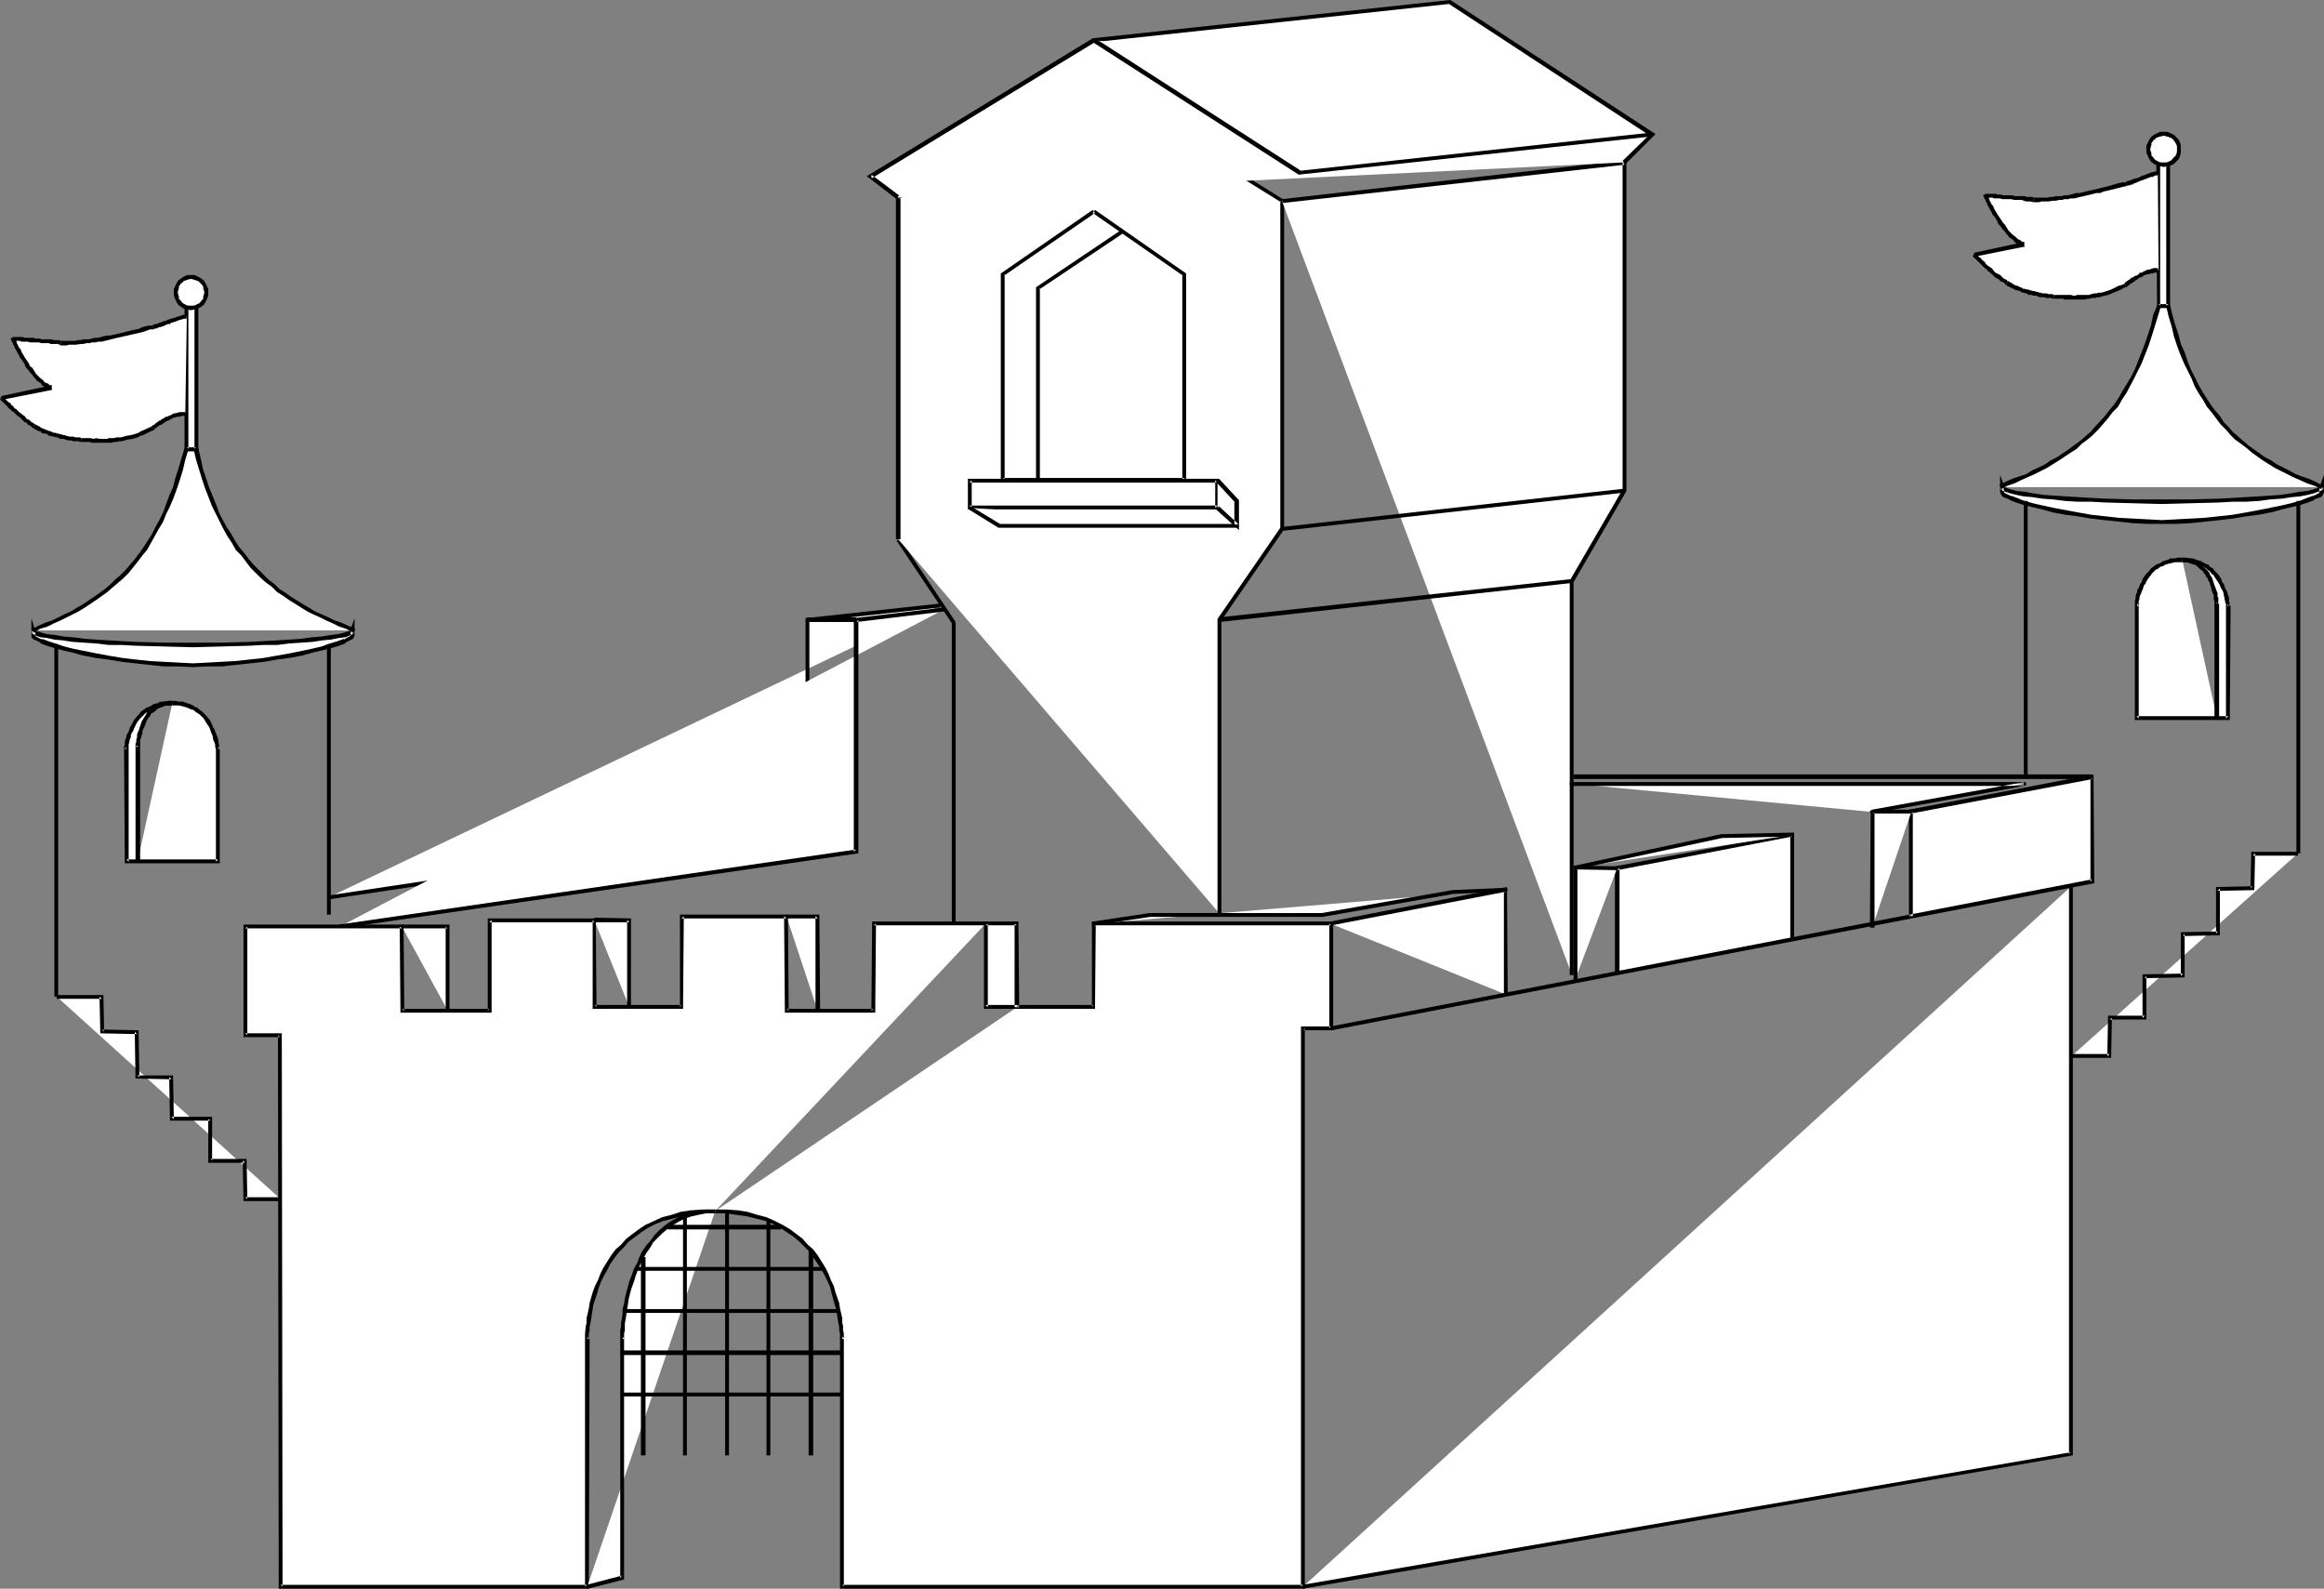 <?xml version="1.0" encoding="UTF-8" standalone="no"?>
<svg
   version="1.0"
   width="129.766mm"
   height="88.69mm"
   id="svg131"
   sodipodi:docname="Castle 06.wmf"
   xmlns:inkscape="http://www.inkscape.org/namespaces/inkscape"
   xmlns:sodipodi="http://sodipodi.sourceforge.net/DTD/sodipodi-0.dtd"
   xmlns="http://www.w3.org/2000/svg"
   xmlns:svg="http://www.w3.org/2000/svg">
  <rect width="100%" height="100%" fill="#808080" stroke="none"/>
  <sodipodi:namedview
     id="namedview131"
     pagecolor="#ffffff"
     bordercolor="#000000"
     borderopacity="0.25"
     inkscape:showpageshadow="2"
     inkscape:pageopacity="0.0"
     inkscape:pagecheckerboard="0"
     inkscape:deskcolor="#d1d1d1"
     inkscape:document-units="mm" />
  <defs
     id="defs1">
    <pattern
       id="WMFhbasepattern"
       patternUnits="userSpaceOnUse"
       width="6"
       height="6"
       x="0"
       y="0" />
  </defs>
  <path
     style="fill:#ffffff;fill-opacity:1;fill-rule:evenodd;stroke:none"
     d="m 59.146,252.939 h -7.434 v -8.081 H 44.44 v -8.728 H 36.198 V 227.241 h -7.272 v -9.536 h -7.434 v -7.435 h -9.534 z"
     id="path1" />
  <path
     style="fill:#000000;fill-opacity:1;fill-rule:evenodd;stroke:none"
     d="m 59.146,252.616 h -7.434 l 0.485,0.323 -0.162,-8.404 H 44.44 l 0.323,0.323 v -9.212 h -8.565 l 0.485,0.485 -0.162,-9.212 h -7.595 l 0.485,0.323 -0.162,-9.859 -7.757,-0.162 0.485,0.485 -0.162,-7.758 h -9.858 v 0.808 h 9.534 l -0.485,-0.485 0.162,7.758 7.757,0.162 -0.485,-0.485 0.162,9.859 7.595,0.162 -0.485,-0.485 0.162,9.212 h 8.565 l -0.485,-0.323 v 9.212 h 7.757 l -0.485,-0.485 0.162,8.566 h 7.757 z"
     id="path2" />
  <path
     style="fill:#ffffff;fill-opacity:1;fill-rule:evenodd;stroke:none"
     d="M 94.374,213.018 V 195.563 H 84.84 Z"
     id="path3" />
  <path
     style="fill:#000000;fill-opacity:1;fill-rule:evenodd;stroke:none"
     d="M 94.859,213.018 V 195.078 H 84.84 v 0.808 h 9.534 l -0.323,-0.323 v 17.455 z"
     id="path4" />
  <path
     style="fill:#ffffff;fill-opacity:1;fill-rule:evenodd;stroke:none"
     d="m 125.401,194.108 h 7.434 v 18.425 z"
     id="path5" />
  <path
     style="fill:#000000;fill-opacity:1;fill-rule:evenodd;stroke:none"
     d="m 125.401,194.593 h 7.434 l -0.485,-0.485 v 18.425 h 0.808 v -18.748 l -7.757,-0.162 z"
     id="path6" />
  <path
     style="fill:#ffffff;fill-opacity:1;fill-rule:evenodd;stroke:none"
     d="m 165.963,193.3 h 6.626 v 20.041 z"
     id="path7" />
  <path
     style="fill:#000000;fill-opacity:1;fill-rule:evenodd;stroke:none"
     d="m 165.963,193.785 h 6.626 l -0.485,-0.485 v 20.041 h 0.97 l -0.162,-20.364 h -6.949 z"
     id="path8" />
  <path
     style="fill:#ffffff;fill-opacity:1;fill-rule:evenodd;stroke:none"
     d="m 198.283,127.843 -27.957,2.909 v 43.476 L 69.488,189.26 Z"
     id="path9" />
  <path
     style="fill:#000000;fill-opacity:1;fill-rule:evenodd;stroke:none"
     d="m 198.283,127.358 -28.28,3.071 v 43.8 l 0.323,-0.485 -101,15.193 0.162,0.808 101.323,-15.193 v -43.8 l -0.323,0.485 27.957,-3.071 z"
     id="path10" />
  <path
     style="fill:#ffffff;fill-opacity:1;fill-rule:evenodd;stroke:none"
     d="M 71.589,195.563 180.669,179.724 v -48.972 l 18.746,-2.263 z"
     id="path11" />
  <path
     style="fill:#000000;fill-opacity:1;fill-rule:evenodd;stroke:none"
     d="M 71.75,195.886 181.153,180.047 v -49.295 l -0.323,0.485 18.746,-2.263 -0.162,-0.808 -19.23,2.263 v 49.295 l 0.485,-0.485 -109.08,15.839 z"
     id="path12" />
  <path
     style="fill:#000000;fill-opacity:1;fill-rule:evenodd;stroke:none"
     d="m 201.677,131.237 -11.797,-17.617 -0.646,0.485 11.797,17.617 z"
     id="path13" />
  <path
     style="fill:#000000;fill-opacity:1;fill-rule:evenodd;stroke:none"
     d="m 201.677,194.917 v -63.518 h -0.808 v 63.518 z"
     id="path14" />
  <path
     style="fill:#ffffff;fill-opacity:1;fill-rule:evenodd;stroke:none"
     d="M 189.557,113.782 V 41.699 l 41.854,-23.597 39.107,24.243 v 69.174 l -13.251,19.233 v 61.901 z"
     id="path15" />
  <path
     style="fill:#000000;fill-opacity:1;fill-rule:evenodd;stroke:none"
     d="M 190.041,113.782 V 41.699 l -0.323,0.323 42.016,-23.597 h -0.485 l 39.107,24.243 -0.162,-0.323 v 69.174 -0.162 l -13.251,19.233 v 62.063 h 0.808 v -61.901 0.162 l 13.251,-19.233 V 42.183 L 231.411,17.617 189.072,41.375 v 72.407 z"
     id="path16" />
  <path
     style="fill:#ffffff;fill-opacity:1;fill-rule:evenodd;stroke:none"
     d="m 270.518,42.345 72.235,-8.081 v 69.174 l -10.989,19.233 v 83.074 z"
     id="path17" />
  <path
     style="fill:#000000;fill-opacity:1;fill-rule:evenodd;stroke:none"
     d="m 270.68,42.83 72.235,-8.081 -0.485,-0.485 v 69.174 -0.162 l -11.15,19.233 v 83.236 h 0.808 v -83.074 0.162 l 11.15,-19.233 V 33.779 l -72.72,8.243 z"
     id="path18" />
  <path
     style="fill:#000000;fill-opacity:1;fill-rule:evenodd;stroke:none"
     d="m 270.68,112.004 72.235,-8.081 -0.162,-0.808 -72.235,8.081 z"
     id="path19" />
  <path
     style="fill:#000000;fill-opacity:1;fill-rule:evenodd;stroke:none"
     d="m 257.429,131.237 74.336,-8.243 -0.162,-0.808 -74.336,8.081 z"
     id="path20" />
  <path
     style="fill:#000000;fill-opacity:1;fill-rule:evenodd;stroke:none"
     d="M 170.326,131.237 H 180.669 V 130.268 H 170.326 Z"
     id="path21" />
  <path
     style="fill:#ffffff;fill-opacity:1;fill-rule:evenodd;stroke:none"
     d="m 342.753,34.264 5.979,-5.818 -42.824,-28.122 -75.144,8.081 -47.187,28.769 5.979,4.525 z"
     id="path22" />
  <path
     style="fill:#000000;fill-opacity:1;fill-rule:evenodd;stroke:none"
     d="m 343.076,34.587 6.302,-6.303 L 306.07,0 230.603,8.081 182.931,37.173 l 6.302,4.849 0.485,-0.808 -5.818,-4.364 v 0.808 L 231.088,8.889 h -0.162 l 75.144,-8.081 h -0.323 L 348.409,28.769 v -0.646 l -5.979,5.818 z"
     id="path23" />
  <path
     style="fill:#ffffff;fill-opacity:1;fill-rule:evenodd;stroke:none"
     d="m 230.765,8.404 43.47,28.122 74.498,-8.081 z"
     id="path24" />
  <path
     style="fill:#000000;fill-opacity:1;fill-rule:evenodd;stroke:none"
     d="m 230.603,8.889 43.47,27.961 74.659,-8.081 -0.162,-0.808 -74.336,8.081 h 0.323 L 231.088,8.081 Z"
     id="path25" />
  <path
     style="fill:#ffffff;fill-opacity:1;fill-rule:evenodd;stroke:none"
     d="m 230.765,44.608 19.23,13.253 V 101.337 H 211.696 V 57.861 Z"
     id="path26" />
  <path
     style="fill:#000000;fill-opacity:1;fill-rule:evenodd;stroke:none"
     d="m 230.603,44.931 19.069,13.253 -0.162,-0.323 V 101.337 l 0.485,-0.485 h -38.299 l 0.323,0.485 V 57.861 l -0.162,0.323 19.23,-13.253 -0.485,-0.646 -19.392,13.415 v 43.961 h 39.107 V 57.699 L 231.088,44.285 Z"
     id="path27" />
  <path
     style="fill:#ffffff;fill-opacity:1;fill-rule:evenodd;stroke:none"
     d="m 256.944,107.156 v -5.818 h -52.358 v 5.818 z"
     id="path28" />
  <path
     style="fill:#000000;fill-opacity:1;fill-rule:evenodd;stroke:none"
     d="m 257.267,107.479 v -6.465 h -53.005 v 6.465 h 53.005 l -0.323,-0.808 h -52.358 l 0.485,0.485 v -5.818 l -0.485,0.485 h 52.358 l -0.485,-0.485 v 5.818 l 0.485,-0.485 z"
     id="path29" />
  <path
     style="fill:#ffffff;fill-opacity:1;fill-rule:evenodd;stroke:none"
     d="M 218.968,101.337 V 60.77 l 17.776,-11.798 z"
     id="path30" />
  <path
     style="fill:#000000;fill-opacity:1;fill-rule:evenodd;stroke:none"
     d="M 219.453,101.337 V 60.77 l -0.162,0.323 17.614,-11.798 -0.485,-0.646 -17.776,11.96 V 101.337 Z"
     id="path31" />
  <path
     style="fill:#ffffff;fill-opacity:1;fill-rule:evenodd;stroke:none"
     d="m 204.585,107.156 6.302,3.717 h 50.096 z"
     id="path32" />
  <path
     style="fill:#000000;fill-opacity:1;fill-rule:evenodd;stroke:none"
     d="m 204.424,107.479 6.302,3.879 h 50.258 v -0.808 h -50.096 0.162 l -6.141,-3.717 z"
     id="path33" />
  <path
     style="fill:#ffffff;fill-opacity:1;fill-rule:evenodd;stroke:none"
     d="m 256.944,107.156 4.04,3.717 v -5.172 l -4.04,-4.364 z"
     id="path34" />
  <path
     style="fill:#000000;fill-opacity:1;fill-rule:evenodd;stroke:none"
     d="m 256.621,107.479 4.848,4.364 v -6.303 l -4.202,-4.525 -0.646,0.646 4.04,4.364 -0.162,-0.323 v 5.172 l 0.808,-0.323 -4.04,-3.717 z"
     id="path35" />
  <path
     style="fill:#ffffff;fill-opacity:1;fill-rule:evenodd;stroke:none"
     d="m 280.86,194.917 36.845,-7.273 v 22.142 z"
     id="path36" />
  <path
     style="fill:#000000;fill-opacity:1;fill-rule:evenodd;stroke:none"
     d="m 281.022,195.24 36.845,-7.111 -0.485,-0.485 v 22.142 h 0.808 l -0.162,-22.627 -37.168,7.273 z"
     id="path37" />
  <path
     style="fill:#ffffff;fill-opacity:1;fill-rule:evenodd;stroke:none"
     d="M 341.299,205.099 V 183.118 l 36.845,-6.95 v 21.981 z"
     id="path38" />
  <path
     style="fill:#000000;fill-opacity:1;fill-rule:evenodd;stroke:none"
     d="M 341.784,205.099 V 183.118 l -0.485,0.485 37.006,-7.111 -0.485,-0.323 v 21.981 h 0.808 v -22.465 l -37.814,7.111 v 22.304 z"
     id="path39" />
  <path
     style="fill:#ffffff;fill-opacity:1;fill-rule:evenodd;stroke:none"
     d="M 280.86,216.897 441.491,186.027 v -22.142 l -38.138,7.435 v 21.981 z"
     id="path40" />
  <path
     style="fill:#000000;fill-opacity:1;fill-rule:evenodd;stroke:none"
     d="m 281.022,217.382 160.953,-31.031 -0.162,-22.95 -38.946,7.435 v 22.465 h 0.808 v -21.981 l -0.323,0.323 38.299,-7.273 -0.485,-0.485 v 22.142 l 0.323,-0.485 -160.63,31.031 z"
     id="path41" />
  <path
     style="fill:#ffffff;fill-opacity:1;fill-rule:evenodd;stroke:none"
     d="M 437.128,186.997 V 306.759 L 275.043,334.72 Z"
     id="path42" />
  <path
     style="fill:#000000;fill-opacity:1;fill-rule:evenodd;stroke:none"
     d="m 436.643,186.997 v 119.762 l 0.323,-0.323 -162.085,27.961 0.162,0.808 162.408,-28.122 V 186.997 Z"
     id="path43" />
  <path
     style="fill:#000000;fill-opacity:1;fill-rule:evenodd;stroke:none"
     d="M 332.088,164.37 H 441.491 v -0.97 H 332.088 Z"
     id="path44" />
  <path
     style="fill:#ffffff;fill-opacity:1;fill-rule:evenodd;stroke:none"
     d="m 6.949,133.015 0.162,0.162 v 0.162 l 0.323,0.162 0.323,0.162 0.97,0.323 1.293,0.323 1.454,0.162 1.939,0.323 2.101,0.162 2.262,0.323 2.424,0.162 2.747,0.162 2.747,0.162 h 2.909 l 5.979,0.323 h 6.141 5.979 l 5.979,-0.323 h 2.909 l 2.909,-0.162 2.586,-0.162 2.586,-0.162 2.262,-0.323 2.101,-0.162 1.778,-0.323 1.616,-0.162 1.293,-0.323 0.97,-0.323 0.323,-0.162 0.162,-0.162 0.162,-0.162 v -0.162 0.97 0.323 l -0.162,0.162 -0.162,0.162 -0.323,0.162 -0.97,0.485 -1.293,0.485 -1.616,0.485 -1.778,0.646 -2.101,0.485 -2.262,0.485 -2.586,0.485 -2.586,0.485 -2.909,0.323 -2.909,0.485 -2.909,0.323 -3.07,0.162 -2.909,0.162 h -3.07 -3.07 l -3.07,-0.162 -3.07,-0.162 -2.909,-0.323 -2.909,-0.485 -2.747,-0.323 -2.747,-0.485 -2.424,-0.485 -2.262,-0.485 -2.101,-0.485 -1.939,-0.646 -1.454,-0.485 -1.293,-0.485 -0.97,-0.485 -0.323,-0.162 -0.323,-0.162 v -0.162 l -0.162,-0.323 z"
     id="path45" />
  <path
     style="fill:#000000;fill-opacity:1;fill-rule:evenodd;stroke:none"
     d="m 7.434,133.015 -0.808,0.162 v 0.323 l 0.323,0.323 0.646,0.162 v 0.162 l 0.97,0.323 h 0.162 l 1.293,0.162 1.454,0.323 1.778,0.162 2.101,0.323 2.424,0.162 2.424,0.162 v 0 l 2.747,0.323 h 2.747 l 2.909,0.162 5.979,0.162 6.141,0.162 5.979,-0.162 5.979,-0.162 2.909,-0.162 h 2.909 l 2.586,-0.323 v 0 l 2.586,-0.162 2.262,-0.162 2.101,-0.323 1.778,-0.162 1.616,-0.323 1.293,-0.162 h 0.162 l 0.808,-0.323 0.162,-0.162 0.646,-0.162 0.162,-0.323 0.162,-0.323 -0.808,-0.162 v 0.97 0 l -0.162,0.162 0.162,-0.162 -0.162,0.162 0.162,-0.162 -0.323,0.323 h 0.162 l -0.485,0.162 -0.808,0.485 v -0.162 l -1.293,0.485 -1.616,0.485 -1.778,0.646 -2.101,0.485 -2.262,0.485 v 0 l -2.424,0.485 -2.747,0.485 -2.747,0.485 -2.909,0.323 -3.07,0.323 -2.909,0.162 v 0 l -2.909,0.162 -3.07,0.162 -3.07,-0.162 -3.07,-0.162 v 0 l -2.909,-0.162 -3.07,-0.323 -2.747,-0.323 -2.909,-0.485 -2.586,-0.485 -2.424,-0.485 v 0 l -2.424,-0.485 -1.939,-0.485 -1.939,-0.646 -1.454,-0.485 -1.293,-0.485 v 0.162 L 7.918,134.47 7.595,134.308 v 0 l -0.162,-0.323 0.162,0.162 -0.162,-0.162 v 0.162 -0.162 0 -0.97 l -0.808,-2.586 v 3.717 0.323 l 0.323,0.323 0.162,0.162 0.485,0.162 0.97,0.485 v 0.162 l 1.293,0.485 1.616,0.485 1.778,0.485 2.101,0.485 2.262,0.646 h 0.162 l 2.424,0.485 2.586,0.323 2.909,0.485 2.909,0.323 2.909,0.323 3.07,0.323 v 0 h 3.07 l 3.07,0.162 3.07,-0.162 h 2.909 0.162 l 2.909,-0.323 3.07,-0.323 2.909,-0.323 2.747,-0.485 2.586,-0.323 2.586,-0.485 v 0 l 2.262,-0.646 2.101,-0.485 1.939,-0.485 1.616,-0.485 1.293,-0.485 v -0.162 l 0.97,-0.485 0.323,-0.162 0.323,-0.162 0.162,-0.323 0.162,-0.323 v -3.717 l -0.97,2.748 0.162,-0.162 h -0.162 0.162 l -0.646,0.323 0.162,-0.162 -0.97,0.323 v 0 l -1.293,0.323 -1.454,0.162 -1.939,0.323 -2.101,0.162 -2.262,0.323 -2.424,0.162 v 0 l -2.586,0.162 -2.909,0.162 -2.909,0.162 -5.979,0.162 h -5.979 -6.141 l -5.979,-0.162 -2.909,-0.162 -2.747,-0.162 -2.747,-0.162 h 0.162 l -2.424,-0.162 -2.424,-0.323 -2.101,-0.162 -1.778,-0.323 -1.616,-0.162 -1.293,-0.323 H 8.888 L 7.918,133.177 v 0.162 l -0.485,-0.323 v 0 0 0.162 l -0.808,-2.748 z"
     id="path46" />
  <path
     style="fill:#000000;fill-opacity:1;fill-rule:evenodd;stroke:none"
     d="m 12.282,210.271 v -74.346 h -0.808 v 74.346 z"
     id="path47" />
  <path
     style="fill:#000000;fill-opacity:1;fill-rule:evenodd;stroke:none"
     d="m 69.003,135.924 v 57.053 h 0.808 v -57.053 z"
     id="path48" />
  <path
     style="fill:#ffffff;fill-opacity:1;fill-rule:evenodd;stroke:none"
     d="m 74.821,133.015 -2.909,-1.131 -2.747,-1.131 -2.747,-1.455 -2.586,-1.455 -2.586,-1.455 -2.424,-1.778 -2.262,-1.939 -2.101,-1.939 -2.101,-2.424 -1.939,-2.424 -1.939,-2.909 -1.616,-3.071 -1.616,-3.232 -0.808,-1.778 -0.646,-1.778 -0.646,-2.101 -0.646,-1.939 -0.646,-2.101 -0.485,-2.263 h -1.939 l -0.646,2.263 -0.485,2.101 -0.646,1.939 -0.646,2.101 -0.646,1.778 -0.808,1.778 -1.454,3.232 -1.616,3.071 -1.778,2.909 -1.939,2.424 -1.939,2.424 -2.101,1.939 -2.262,1.939 -2.262,1.778 -2.424,1.455 -2.586,1.455 -2.586,1.455 -2.747,1.131 -2.909,1.131 z"
     id="path49" />
  <path
     style="fill:#000000;fill-opacity:1;fill-rule:evenodd;stroke:none"
     d="m 74.982,132.692 v 0 l -1.454,-0.646 -1.454,-0.646 -1.454,-0.485 -1.293,-0.646 -1.454,-0.646 -1.454,-0.646 -1.293,-0.808 -1.131,-0.646 -2.586,-1.616 -1.131,-0.808 -1.293,-0.808 -0.97,-0.97 -1.293,-0.97 -0.97,-0.97 -1.131,-1.131 -1.131,-1.131 -0.97,-1.131 -0.97,-1.293 -0.97,-1.131 -0.97,-1.455 -0.808,-1.455 -0.97,-1.455 -0.808,-1.455 -0.808,-1.616 -0.646,-1.778 -1.454,-3.556 -0.646,-1.939 -0.646,-1.939 -0.485,-2.263 -0.485,-2.101 -0.97,0.323 0.485,2.101 0.646,2.101 0.646,2.101 0.646,1.939 1.454,3.717 0.808,1.616 0.808,1.616 0.808,1.616 0.808,1.455 0.97,1.455 0.808,1.455 1.131,1.131 0.97,1.293 0.97,1.293 1.131,1.131 1.131,1.131 1.131,0.97 1.131,0.808 1.131,1.131 1.293,0.808 1.131,0.808 1.293,0.808 1.293,0.808 1.293,0.808 1.293,0.646 1.454,0.646 1.293,0.646 1.454,0.646 1.293,0.646 1.454,0.485 1.616,0.808 v 0 z"
     id="path50" />
  <path
     style="fill:#000000;fill-opacity:1;fill-rule:evenodd;stroke:none"
     d="m 41.37,94.387 h -1.939 v 0.808 h 1.939 z"
     id="path51" />
  <path
     style="fill:#000000;fill-opacity:1;fill-rule:evenodd;stroke:none"
     d="m 38.946,94.549 -0.646,2.101 -0.646,2.263 -0.646,1.939 -0.485,1.939 -0.808,1.778 -0.646,1.778 -0.646,1.778 -0.808,1.616 -0.808,1.455 -0.808,1.616 -1.778,2.748 -0.808,1.131 -0.97,1.293 -1.939,2.263 -1.131,1.131 -1.131,0.97 -0.97,0.97 -1.131,0.97 -1.131,0.808 -1.131,0.808 -2.424,1.616 -1.131,0.646 -1.293,0.808 -1.454,0.646 -1.293,0.646 -1.293,0.646 -1.454,0.485 -1.454,0.646 -1.293,0.646 v 0 l 0.323,0.808 v 0 l 1.293,-0.808 1.616,-0.485 1.293,-0.646 1.454,-0.646 1.293,-0.646 1.293,-0.646 1.293,-0.646 1.293,-0.808 2.424,-1.616 1.131,-0.808 1.131,-0.808 1.293,-1.131 0.97,-0.808 1.131,-0.97 1.131,-1.131 1.939,-2.424 0.97,-1.293 0.97,-1.131 1.616,-2.909 0.808,-1.455 0.97,-1.616 0.646,-1.616 0.808,-1.616 0.808,-1.939 0.646,-1.778 0.646,-1.939 0.646,-2.101 0.485,-2.101 0.646,-2.101 z"
     id="path52" />
  <path
     style="fill:#ffffff;fill-opacity:1;fill-rule:evenodd;stroke:none"
     d="M 41.37,64.811 V 94.711 H 39.43 V 64.811 Z"
     id="path53" />
  <path
     style="fill:#000000;fill-opacity:1;fill-rule:evenodd;stroke:none"
     d="m 41.046,64.811 v 29.9 l 0.323,-0.323 h -1.939 l 0.323,0.323 V 64.811 h -0.808 v 30.385 h 2.909 V 64.811 Z"
     id="path54" />
  <path
     style="fill:#ffffff;fill-opacity:1;fill-rule:evenodd;stroke:none"
     d="m 40.238,64.972 h 0.646 l 0.646,-0.323 0.646,-0.162 0.485,-0.485 0.323,-0.485 0.323,-0.485 0.162,-0.646 v -0.646 -0.646 l -0.162,-0.646 -0.323,-0.646 -0.323,-0.485 -0.485,-0.323 -0.646,-0.323 -0.646,-0.162 h -0.646 -0.646 l -0.485,0.162 -0.646,0.323 -0.485,0.323 -0.323,0.485 -0.323,0.646 -0.162,0.646 -0.162,0.646 0.162,0.646 0.162,0.646 0.323,0.485 0.323,0.485 0.485,0.485 0.646,0.162 0.485,0.323 z"
     id="path55" />
  <path
     style="fill:#000000;fill-opacity:1;fill-rule:evenodd;stroke:none"
     d="m 40.238,65.457 0.808,-0.162 0.646,-0.162 0.646,-0.323 0.646,-0.485 0.323,-0.485 0.323,-0.646 0.323,-0.808 v -0.646 -0.808 l -0.323,-0.646 -0.323,-0.646 v 0 l -0.323,-0.485 -0.646,-0.485 v 0 l -0.646,-0.323 -0.646,-0.323 h -0.808 -0.646 l -0.808,0.323 -0.485,0.323 v 0 l -0.646,0.485 -0.323,0.485 v 0 l -0.323,0.646 -0.323,0.646 v 0.808 0.646 l 0.323,0.808 0.323,0.646 0.323,0.485 0.646,0.485 0.485,0.323 0.808,0.162 0.646,0.162 0.162,-0.97 h -0.808 0.162 l -0.646,-0.162 h 0.162 l -0.646,-0.323 0.162,0.162 -0.485,-0.485 -0.323,-0.485 v 0.162 l -0.323,-0.485 h 0.162 l -0.162,-0.646 v 0.162 l -0.162,-0.808 v 0.162 l 0.162,-0.646 v 0 l 0.162,-0.485 h -0.162 l 0.323,-0.485 v 0 l 0.323,-0.485 v 0.162 l 0.485,-0.485 h -0.162 l 0.646,-0.162 h -0.162 l 0.646,-0.162 h -0.162 l 0.808,-0.162 h -0.162 l 0.646,0.162 v 0 l 0.485,0.162 v 0 l 0.485,0.162 v 0 l 0.485,0.485 -0.162,-0.162 0.485,0.485 v 0 l 0.323,0.485 h -0.162 l 0.162,0.485 v 0 l 0.162,0.646 v -0.162 l -0.162,0.808 v -0.162 l -0.162,0.646 h 0.162 l -0.323,0.485 v -0.162 l -0.323,0.485 -0.485,0.485 v -0.162 l -0.485,0.323 v 0 l -0.485,0.162 v 0 h -0.646 0.162 z"
     id="path56" />
  <path
     style="fill:#ffffff;fill-opacity:1;fill-rule:evenodd;stroke:none"
     d="m 39.107,87.276 -1.131,0.162 -0.97,0.323 -0.808,0.323 -0.808,0.323 -1.454,0.808 -0.808,0.485 -0.97,0.646 -0.97,0.646 -1.131,0.485 -2.262,0.808 -2.101,0.485 -2.101,0.162 -1.939,0.162 H 19.877 L 18.422,92.933 17.13,92.771 H 15.837 L 14.544,92.61 11.958,91.963 10.666,91.64 9.373,90.993 8.242,90.509 7.11,89.862 4.686,87.923 3.555,86.953 2.586,86.145 1.616,85.175 0.97,84.528 0.646,84.367 0.485,84.205 0.323,84.044 V 83.882 L 10.827,81.781 10.019,81.458 9.373,80.973 8.565,80.326 7.757,79.68 6.464,78.064 5.171,76.124 4.202,74.346 3.878,73.7 3.394,72.892 3.07,72.407 2.909,71.922 2.747,71.599 v -0.162 h 0.323 l 0.323,0.162 h 0.485 0.97 l 1.454,0.162 6.464,0.646 h 0.808 0.97 0.97 1.131 l 2.262,-0.323 2.586,-0.485 2.586,-0.485 2.747,-0.646 5.494,-1.455 1.293,-0.323 1.131,-0.323 0.808,-0.323 0.808,-0.323 1.454,-0.485 1.616,-0.485 z"
     id="path57" />
  <path
     style="fill:#000000;fill-opacity:1;fill-rule:evenodd;stroke:none"
     d="m 39.107,86.953 v 0 h -0.97 -0.323 l -0.323,0.162 h -0.162 l -0.808,0.162 -0.162,0.162 -1.131,0.485 h -0.162 l -0.323,0.162 -0.162,0.162 -0.646,0.323 v 0.162 h -0.323 l -0.162,0.162 -0.162,0.162 -0.323,0.162 -0.162,0.162 -0.162,0.162 -0.323,0.162 -0.485,0.323 h 0.162 l 0.485,0.808 v -0.162 l 0.323,-0.323 0.323,-0.162 0.162,-0.162 0.162,-0.162 0.323,-0.162 h 0.162 l 0.162,-0.162 0.323,-0.162 0.162,-0.162 0.485,-0.323 h 0.162 l 0.162,-0.162 h 0.162 l 1.131,-0.646 h 0.162 l 0.646,-0.162 h 0.162 0.323 l 0.323,-0.162 h 0.808 0.162 z"
     id="path58" />
  <path
     style="fill:#000000;fill-opacity:1;fill-rule:evenodd;stroke:none"
     d="m 31.997,90.024 v 0 l -0.485,0.162 -0.646,0.323 -1.131,0.485 -0.485,0.323 -0.485,0.162 -0.485,0.162 -0.646,0.162 -0.97,0.162 -1.131,0.323 h -0.485 -0.485 l -0.485,0.162 h -0.485 -0.646 l -0.323,0.162 h -0.97 -0.485 l -0.97,-0.162 -0.323,0.162 -0.808,-0.162 h -1.939 v 0.808 h 1.778 l 0.485,0.162 h 0.485 0.323 0.97 0.485 0.97 0.323 0.646 l 0.485,-0.162 h 0.646 l 0.485,-0.162 h 0.485 l 0.646,-0.162 0.485,-0.162 1.131,-0.162 0.485,-0.162 0.646,-0.162 0.485,-0.323 0.646,-0.162 0.97,-0.485 0.646,-0.323 0.485,-0.162 h 0.162 z"
     id="path59" />
  <path
     style="fill:#000000;fill-opacity:1;fill-rule:evenodd;stroke:none"
     d="m 17.13,92.448 h 0.162 l -0.485,-0.162 h -0.97 l -0.323,-0.162 h -0.162 -0.485 -0.162 l -0.646,-0.162 -0.485,-0.162 h -0.323 l -0.162,-0.162 h -0.323 l -0.485,-0.162 h -0.323 l -0.162,-0.162 h -0.485 l -0.323,-0.162 -0.323,-0.162 h -0.162 L 9.696,90.67 9.373,90.509 H 9.211 L 8.888,90.347 8.565,90.185 8.403,90.024 8.08,89.862 7.757,89.7 7.434,89.539 H 7.11 7.434 l -0.485,0.808 h 0.162 v 0 l 0.162,0.162 0.323,0.162 0.323,0.162 0.323,0.162 h 0.323 l 0.162,0.323 0.485,0.162 h 0.323 l 0.485,0.162 0.323,0.323 h 0.323 l 0.485,0.162 h 0.323 l 0.323,0.162 h 0.323 l 0.323,0.162 0.323,0.162 h 0.485 0.323 l 0.162,0.162 0.808,0.162 h 0.323 0.323 l 0.162,0.162 h 0.485 0.808 l 0.162,0.162 h 0.323 z"
     id="path60" />
  <path
     style="fill:#000000;fill-opacity:1;fill-rule:evenodd;stroke:none"
     d="m 7.434,89.539 v 0 L 6.949,89.216 6.626,89.054 6.302,88.731 6.141,88.569 5.656,88.407 5.171,87.761 4.848,87.599 4.525,87.276 4.202,87.114 3.394,86.306 3.07,86.145 2.747,85.66 2.424,85.498 2.262,85.175 2.101,85.013 1.778,84.852 1.616,84.69 1.454,84.528 1.131,84.205 0.97,84.044 v 0 L 0.808,83.882 0.646,83.559 0.323,84.367 V 83.559 L 0,84.205 0.162,84.367 v 0.162 l 0.323,0.162 0.162,0.162 0.323,0.323 v 0 l 0.323,0.323 0.162,0.162 0.162,0.162 0.162,0.323 0.323,0.162 0.485,0.485 0.323,0.162 0.808,0.808 0.323,0.162 0.323,0.323 0.323,0.323 0.485,0.485 0.485,0.162 0.162,0.323 0.323,0.162 0.323,0.162 0.323,0.323 0.162,0.162 z"
     id="path61" />
  <path
     style="fill:#000000;fill-opacity:1;fill-rule:evenodd;stroke:none"
     d="M 0.323,84.367 10.989,82.266 10.827,81.296 0.323,83.559 Z"
     id="path62" />
  <path
     style="fill:#000000;fill-opacity:1;fill-rule:evenodd;stroke:none"
     d="m 10.989,81.296 h -0.485 L 10.181,80.973 9.373,80.65 9.211,80.326 8.403,79.68 8.08,79.357 7.595,78.872 7.11,78.064 6.787,77.579 6.302,77.255 6.141,76.771 5.818,76.286 5.494,75.801 5.171,75.316 5.01,74.993 4.686,74.508 4.525,74.185 4.363,73.7 4.04,73.377 3.878,73.053 3.717,72.73 3.555,72.407 3.394,71.76 H 3.232 v -0.162 -0.162 0 l -0.485,0.485 v -0.808 l -0.485,0.323 v 0.162 l 0.162,0.162 v 0.162 l 0.162,0.323 0.162,0.162 v 0.323 l 0.323,0.323 v 0.323 l 0.323,0.485 0.162,0.323 0.162,0.323 0.323,0.485 0.162,0.485 0.323,0.323 0.323,0.485 0.323,0.485 0.162,0.485 0.323,0.485 0.323,0.323 0.323,0.485 0.485,0.485 0.323,0.485 0.323,0.323 0.323,0.485 0.808,0.485 0.323,0.485 0.485,0.323 0.323,0.162 0.485,0.162 0.485,0.323 z"
     id="path63" />
  <path
     style="fill:#000000;fill-opacity:1;fill-rule:evenodd;stroke:none"
     d="m 2.747,71.922 h 0.646 0.323 0.485 l 0.323,0.162 h 0.323 0.323 0.646 l 0.485,0.162 h 0.646 0.485 0.808 l 0.485,0.162 h 0.323 1.293 l 0.323,0.162 h 0.485 1.131 l 0.485,0.323 v 0 l 0.162,-0.97 v 0 l -0.485,-0.162 H 11.312 L 10.827,71.599 H 10.504 9.211 8.726 L 8.403,71.437 H 7.434 L 7.11,71.275 H 6.302 5.979 5.171 L 4.848,71.114 H 4.525 4.363 3.878 3.555 2.747 Z"
     id="path64" />
  <path
     style="fill:#000000;fill-opacity:1;fill-rule:evenodd;stroke:none"
     d="m 12.766,72.892 h 1.293 l 0.485,-0.162 h 0.323 0.485 0.646 l 1.131,-0.162 h 0.485 l 0.646,-0.162 h 0.646 l 0.485,-0.162 h 0.808 l 0.485,-0.162 h 0.808 l 0.646,-0.162 0.646,-0.162 0.646,-0.162 0.646,-0.162 0.646,-0.162 0.808,-0.162 0.646,-0.162 0.808,-0.162 0.646,-0.162 1.454,-0.323 0.646,-0.162 0.646,-0.162 1.293,-0.485 h 0.808 v 0 l -0.323,-0.808 h 0.162 -0.808 l -0.808,0.162 -0.646,0.162 -0.646,0.323 -0.646,0.162 -1.454,0.323 -0.646,0.162 -0.646,0.162 -0.646,0.162 -0.646,0.162 -0.808,0.162 -0.646,0.162 h -0.646 l -0.808,0.162 -0.485,0.162 -0.646,0.162 h -0.646 l -0.646,0.162 -0.646,0.162 h -0.646 -0.485 l -0.646,0.162 h -0.646 l -0.323,0.162 h -0.646 -0.485 -0.323 -0.485 -1.293 0.162 z"
     id="path65" />
  <path
     style="fill:#000000;fill-opacity:1;fill-rule:evenodd;stroke:none"
     d="m 32.482,69.498 0.162,-0.162 v 0 h 0.323 l 0.323,-0.162 0.323,-0.162 h 0.323 l 0.323,-0.162 h 0.162 l 0.323,-0.162 0.323,-0.162 0.485,-0.162 h 0.162 0.162 l 0.162,-0.162 0.162,-0.162 h 0.323 l 0.323,-0.162 v 0 h 0.162 l 0.323,-0.162 h 0.162 l 0.162,-0.162 h 0.162 v 0 l 0.485,-0.162 h 0.162 l 0.323,-0.162 v 0 h 0.646 l -0.162,-0.808 h 0.162 -0.808 l -0.323,0.162 v 0 h -0.162 l -0.323,0.162 h -0.323 l -0.162,0.162 h -0.323 v 0.162 h -0.162 -0.323 l -0.162,0.162 h -0.162 -0.162 l -0.323,0.162 h -0.162 l -0.323,0.162 -0.162,0.162 h -0.485 l -0.162,0.162 h -0.162 l -0.323,0.162 h -0.162 l -0.323,0.162 -0.323,0.162 h -0.323 l -0.485,0.162 -0.323,0.323 0.162,-0.162 z"
     id="path66" />
  <path
     style="fill:#ffffff;fill-opacity:1;fill-rule:evenodd;stroke:none"
     d="m 150.934,255.525 -2.586,0.162 -2.262,0.162 -2.262,0.485 -1.939,0.485 -1.939,0.485 -1.778,0.808 -1.616,0.808 -1.454,0.808 -1.293,0.97 -1.293,1.131 -1.131,1.131 -0.97,1.131 -0.97,1.131 -0.808,1.293 -1.454,2.586 -1.131,2.424 -0.808,2.424 -0.485,2.263 -0.485,2.101 -0.162,1.778 -0.162,0.646 v 0.646 0.485 0.646 52.204 H 59.146 V 218.352 h -7.434 v -22.789 h 33.128 v 17.778 h 18.422 v -19.233 h 22.139 v 18.425 h 18.422 v -19.233 h 22.139 v 20.041 h 18.422 v -18.425 h 23.594 z"
     id="path67" />
  <path
     style="fill:#000000;fill-opacity:1;fill-rule:evenodd;stroke:none"
     d="m 150.934,255.202 h -2.586 l -2.424,0.162 -2.262,0.323 -1.939,0.646 -1.939,0.485 -1.778,0.808 -1.778,0.808 -1.454,0.97 -1.293,0.97 -1.293,0.97 -1.131,1.293 -1.131,0.97 -0.97,1.293 -0.808,1.293 -0.808,1.293 -0.646,1.293 -0.485,1.293 -0.646,1.293 -0.485,1.293 -0.646,2.263 -0.162,1.131 -0.485,2.101 v 0.97 l -0.162,0.646 -0.162,1.616 v 1.131 l 0.162,0.162 0.323,0.162 v -0.808 l 0.323,0.323 v -0.162 -0.808 l 0.162,-0.646 v -0.808 l 0.162,-0.646 0.162,-0.97 0.323,-2.101 0.162,-0.97 0.808,-2.424 0.323,-1.131 0.485,-1.293 0.646,-1.293 0.646,-1.131 0.646,-1.293 0.808,-1.131 0.97,-1.293 1.131,-1.131 0.97,-1.131 1.293,-0.97 1.293,-0.97 1.454,-0.97 1.616,-0.808 1.616,-0.646 1.939,-0.485 1.939,-0.485 2.101,-0.323 2.424,-0.323 h 2.586 z"
     id="path68" />
  <path
     style="fill:#000000;fill-opacity:1;fill-rule:evenodd;stroke:none"
     d="m 123.462,282.516 v 52.204 l 0.485,-0.323 H 59.146 l 0.485,0.323 -0.162,-116.691 h -7.757 l 0.485,0.323 v -22.789 l -0.485,0.323 h 33.128 l -0.485,-0.323 0.162,18.102 h 19.23 v -19.556 l -0.485,0.485 h 22.139 l -0.323,-0.485 v 18.748 h 19.069 l 0.162,-19.556 -0.485,0.485 h 22.139 l -0.485,-0.485 0.162,20.364 h 19.069 l 0.162,-18.748 -0.485,0.323 h 23.594 v -0.808 h -23.917 l -0.162,18.91 0.485,-0.485 h -18.422 l 0.485,0.485 -0.162,-20.364 h -22.786 v 19.556 l 0.323,-0.485 h -18.422 l 0.485,0.485 -0.162,-18.748 h -22.786 v 19.556 l 0.323,-0.485 H 84.84 l 0.485,0.485 -0.162,-18.263 H 51.389 v 23.758 h 7.757 l -0.485,-0.485 0.162,116.853 h 65.448 l 0.162,-52.689 z"
     id="path69" />
  <path
     style="fill:#ffffff;fill-opacity:1;fill-rule:evenodd;stroke:none"
     d="m 150.934,255.525 2.424,0.162 2.262,0.162 2.101,0.485 2.101,0.485 1.939,0.485 1.616,0.808 1.616,0.808 1.616,0.808 1.293,0.97 1.293,1.131 1.131,1.131 1.939,2.263 0.808,1.293 1.454,2.586 1.131,2.424 0.808,2.424 0.485,2.263 0.323,2.101 0.323,1.778 v 0.646 0.646 l 0.162,0.485 v 0.646 52.204 h 97.283 V 216.897 h 5.818 v -21.981 h -30.219 -19.877 v 17.617 h -22.786 v -17.617 h 6.626 v 17.617 z"
     id="path70" />
  <path
     style="fill:#000000;fill-opacity:1;fill-rule:evenodd;stroke:none"
     d="m 150.934,256.01 h 2.262 l 2.262,0.323 2.262,0.323 1.939,0.485 1.939,0.485 1.616,0.646 1.454,0.808 1.454,0.97 1.454,0.97 1.131,0.97 1.131,1.131 1.131,1.131 0.808,1.293 0.808,1.131 0.808,1.293 0.646,1.131 0.646,1.293 0.485,1.131 0.323,1.293 0.646,2.424 0.323,0.97 0.323,2.101 0.162,0.97 0.162,0.646 v 0.808 l 0.162,0.646 v 1.131 0.162 l 0.485,0.162 v -0.808 l 0.323,0.323 v -0.162 -0.808 l -0.162,-0.808 v -0.808 l -0.162,-0.646 v -0.97 l -0.485,-2.101 -0.162,-1.131 -0.808,-2.263 -0.323,-1.293 -0.646,-1.293 -0.485,-1.293 -0.646,-1.293 -0.808,-1.293 -0.808,-1.293 -0.97,-1.293 -1.131,-0.97 -1.131,-1.293 -1.293,-0.97 -1.293,-0.97 -1.616,-0.97 -1.616,-0.808 -1.778,-0.808 -1.939,-0.485 -2.101,-0.646 -2.101,-0.323 -2.424,-0.162 h -2.262 z"
     id="path71" />
  <path
     style="fill:#000000;fill-opacity:1;fill-rule:evenodd;stroke:none"
     d="m 177.275,282.516 v 52.689 h 98.091 V 216.897 l -0.323,0.485 h 6.302 v -22.95 h -50.904 v 18.102 l 0.323,-0.485 h -22.786 l 0.485,0.485 v -17.617 l -0.485,0.323 h 6.626 l -0.485,-0.323 v 17.617 h 0.97 l -0.162,-18.102 h -7.272 v 18.425 h 23.432 l 0.162,-17.94 -0.485,0.323 h 50.096 l -0.323,-0.323 v 21.981 l 0.323,-0.323 h -6.302 v 118.146 l 0.485,-0.323 H 177.76 l 0.323,0.323 v -52.204 z"
     id="path72" />
  <path
     style="fill:#ffffff;fill-opacity:1;fill-rule:evenodd;stroke:none"
     d="m 150.934,255.525 -1.939,0.162 -1.616,0.323 -1.454,0.323 -1.454,0.485 -1.454,0.646 -1.131,0.808 -1.293,0.808 -0.97,0.808 -0.97,0.97 -0.97,1.131 -0.808,1.131 -0.808,1.131 -1.293,2.424 -0.97,2.424 -0.808,2.586 -0.646,2.424 -0.485,2.263 -0.162,1.939 -0.162,0.97 -0.162,0.808 v 0.646 0.646 0.485 0.646 50.426 l -7.434,1.778 z"
     id="path73" />
  <path
     style="fill:#000000;fill-opacity:1;fill-rule:evenodd;stroke:none"
     d="m 150.934,255.202 h -1.939 l -1.778,0.323 -1.454,0.323 -1.616,0.485 -1.293,0.646 -1.454,0.808 -1.131,0.808 -1.131,0.97 -0.97,0.97 -0.808,1.131 -0.97,1.131 -0.808,1.131 -0.646,1.293 -0.485,1.293 -0.646,1.131 -0.485,1.455 -0.485,1.131 -0.323,1.293 -0.323,1.131 -0.323,1.293 -0.162,1.131 -0.323,1.131 v 0.97 l -0.162,1.131 -0.162,0.808 v 0.808 l -0.162,0.646 v 0.808 1.131 l 0.485,0.323 v -0.808 l 0.323,0.485 v -1.131 l 0.162,-0.646 v -0.646 -0.808 l 0.162,-0.97 0.162,-0.97 0.162,-1.131 0.162,-0.97 0.162,-1.131 0.323,-1.293 0.323,-1.131 0.485,-1.293 0.323,-1.131 0.485,-1.293 0.485,-1.131 0.646,-1.293 0.646,-1.131 0.808,-1.131 0.646,-1.131 0.97,-0.97 0.97,-0.97 0.97,-0.808 1.131,-0.808 1.293,-0.808 1.293,-0.646 1.454,-0.485 1.454,-0.323 1.616,-0.323 h 1.939 z"
     id="path74" />
  <path
     style="fill:#000000;fill-opacity:1;fill-rule:evenodd;stroke:none"
     d="M 130.896,282.516 V 332.942 l 0.323,-0.485 -7.434,1.939 0.323,0.808 7.595,-1.939 v -50.749 z"
     id="path75" />
  <path
     style="fill:#000000;fill-opacity:1;fill-rule:evenodd;stroke:none"
     d="m 135.259,265.222 v 41.86 h 0.97 v -41.86 z"
     id="path76" />
  <path
     style="fill:#000000;fill-opacity:1;fill-rule:evenodd;stroke:none"
     d="m 144.147,256.818 v 50.265 h 0.808 v -50.265 z"
     id="path77" />
  <path
     style="fill:#000000;fill-opacity:1;fill-rule:evenodd;stroke:none"
     d="m 153.035,255.687 v 51.396 h 0.808 v -51.396 z"
     id="path78" />
  <path
     style="fill:#000000;fill-opacity:1;fill-rule:evenodd;stroke:none"
     d="m 161.761,257.626 v 49.456 h 0.808 V 257.626 Z"
     id="path79" />
  <path
     style="fill:#000000;fill-opacity:1;fill-rule:evenodd;stroke:none"
     d="m 170.649,263.929 v 43.153 h 0.97 v -43.153 z"
     id="path80" />
  <path
     style="fill:#000000;fill-opacity:1;fill-rule:evenodd;stroke:none"
     d="m 164.832,258.434 h -23.917 v 0.97 h 23.917 z"
     id="path81" />
  <path
     style="fill:#000000;fill-opacity:1;fill-rule:evenodd;stroke:none"
     d="m 173.72,267.323 h -39.269 v 0.808 h 39.269 z"
     id="path82" />
  <path
     style="fill:#000000;fill-opacity:1;fill-rule:evenodd;stroke:none"
     d="m 177.113,276.213 h -45.248 v 0.808 h 45.248 z"
     id="path83" />
  <path
     style="fill:#000000;fill-opacity:1;fill-rule:evenodd;stroke:none"
     d="m 177.76,284.94 h -46.379 v 0.97 h 46.379 z"
     id="path84" />
  <path
     style="fill:#000000;fill-opacity:1;fill-rule:evenodd;stroke:none"
     d="m 177.76,293.829 h -46.379 v 0.808 h 46.379 z"
     id="path85" />
  <path
     style="fill:#ffffff;fill-opacity:1;fill-rule:evenodd;stroke:none"
     d="m 29.088,181.502 v -23.92 0 -0.323 -0.485 l 0.162,-0.646 0.162,-0.646 0.162,-0.808 0.646,-1.616 0.323,-0.97 0.485,-0.808 0.646,-0.808 0.646,-0.646 0.808,-0.646 0.97,-0.485 1.131,-0.162 1.131,-0.162 1.454,0.162 1.454,0.323 1.293,0.323 0.97,0.646 0.97,0.808 0.808,0.808 0.646,0.808 0.485,0.97 0.485,0.808 0.646,1.778 0.162,0.646 0.162,0.646 v 0.485 l 0.162,0.323 v 0.162 23.758 H 26.664 v -23.758 -0.162 -0.323 l 0.162,-0.485 v -0.646 l 0.323,-0.646 0.162,-0.808 0.485,-0.97 0.323,-0.808 0.646,-0.97 0.646,-0.808 0.808,-0.808 0.97,-0.808 0.97,-0.646 1.293,-0.323 1.293,-0.323 1.616,-0.162 z"
     id="path86" />
  <path
     style="fill:#000000;fill-opacity:1;fill-rule:evenodd;stroke:none"
     d="m 29.573,181.502 v -23.92 h -0.97 v 23.92 z"
     id="path87" />
  <path
     style="fill:#000000;fill-opacity:1;fill-rule:evenodd;stroke:none"
     d="m 29.088,158.067 0.485,-0.485 v -0.485 -0.323 -0.323 -0.323 l 0.162,-0.323 0.162,-0.646 0.162,-0.485 v -0.485 l 0.323,-0.646 0.162,-0.323 0.162,-0.485 0.323,-0.808 0.323,-0.485 0.323,-0.323 0.162,-0.485 0.808,-0.485 0.323,-0.323 0.323,-0.323 0.485,-0.162 0.808,-0.323 0.485,-0.162 h 0.485 0.808 v -0.97 H 35.552 l -0.485,0.162 h -0.646 l -1.131,0.485 -0.485,0.323 -0.485,0.323 -0.323,0.323 -0.323,0.323 -0.485,0.323 -0.323,0.485 -0.162,0.323 -0.323,0.485 -0.485,0.808 -0.162,0.485 -0.162,0.485 -0.162,0.485 -0.162,0.485 -0.162,0.323 -0.162,0.485 v 0.323 0.323 l -0.162,0.323 v 0.323 0.323 l -0.162,0.323 v 0.646 l 0.485,-0.323 z"
     id="path88" />
  <path
     style="fill:#000000;fill-opacity:1;fill-rule:evenodd;stroke:none"
     d="m 36.36,148.854 h 0.646 0.808 l 0.646,0.162 0.646,0.162 0.485,0.162 0.646,0.323 0.646,0.162 0.323,0.323 0.485,0.323 0.485,0.323 0.808,0.808 0.485,0.808 0.646,0.97 0.162,0.323 0.162,0.485 0.162,0.485 0.162,0.323 0.162,0.485 v 0.323 l 0.162,0.485 0.162,0.323 0.162,0.485 v 0.323 0.162 l 0.162,0.485 0.162,0.323 h 0.323 v -0.808 l 0.162,0.162 v 0 -0.323 -0.162 -0.162 l -0.162,-0.808 v -0.323 l -0.162,-0.485 -0.162,-0.323 -0.162,-0.485 -0.162,-0.323 -0.162,-0.485 -0.323,-0.485 -0.162,-0.485 -0.485,-0.97 -0.808,-0.97 -0.808,-0.808 -0.485,-0.323 -0.485,-0.485 -0.485,-0.162 -0.485,-0.323 -0.646,-0.323 -0.646,-0.162 -0.808,-0.323 h -0.808 l -0.808,-0.162 h -0.646 z"
     id="path89" />
  <path
     style="fill:#000000;fill-opacity:1;fill-rule:evenodd;stroke:none"
     d="m 45.571,158.067 v 23.758 l 0.485,-0.485 H 26.664 l 0.485,0.485 v -23.758 h -0.97 l 0.162,24.082 h 20.038 v -24.082 z"
     id="path90" />
  <path
     style="fill:#000000;fill-opacity:1;fill-rule:evenodd;stroke:none"
     d="m 26.664,158.39 0.485,-0.323 v -0.485 -0.162 -0.323 l 0.162,-0.646 v -0.162 l 0.162,-0.485 0.162,-0.323 v -0.485 l 0.162,-0.323 0.323,-0.485 0.162,-0.485 0.162,-0.323 0.485,-0.97 0.646,-0.808 0.323,-0.323 0.485,-0.485 0.323,-0.323 0.646,-0.323 0.323,-0.323 0.646,-0.162 0.485,-0.323 0.646,-0.162 0.646,-0.162 0.646,-0.162 h 0.646 0.97 v -0.97 H 35.39 l -0.646,0.162 h -0.97 l -0.485,0.323 -0.808,0.162 -0.485,0.323 -0.646,0.323 -0.485,0.162 -0.646,0.485 -0.485,0.323 -0.323,0.485 -0.323,0.323 -0.808,0.97 -0.485,0.97 -0.323,0.485 -0.162,0.485 -0.162,0.485 -0.162,0.323 -0.323,0.485 v 0.323 l -0.162,0.485 -0.162,0.485 v 0.646 0.162 l -0.162,0.162 v 0.646 l 0.485,-0.485 z"
     id="path91" />
  <path
     style="fill:#ffffff;fill-opacity:1;fill-rule:evenodd;stroke:none"
     d="m 403.353,171.32 h -8.242 v 24.405 z"
     id="path92" />
  <path
     style="fill:#000000;fill-opacity:1;fill-rule:evenodd;stroke:none"
     d="m 403.353,170.835 h -8.565 l -0.162,24.89 h 0.97 v -24.405 l -0.485,0.323 h 8.242 z"
     id="path93" />
  <path
     style="fill:#ffffff;fill-opacity:1;fill-rule:evenodd;stroke:none"
     d="m 437.128,222.877 h 8.08 v -8.081 h 7.434 v -8.889 h 8.08 v -8.889 h 7.272 v -9.536 h 7.434 v -7.435 h 9.534 z"
     id="path94" />
  <path
     style="fill:#000000;fill-opacity:1;fill-rule:evenodd;stroke:none"
     d="m 437.128,223.2 h 8.403 l 0.162,-8.404 -0.485,0.323 h 7.757 v -9.212 l -0.323,0.485 8.403,-0.162 v -9.212 l -0.323,0.485 7.757,-0.162 v -9.859 l -0.485,0.485 7.757,-0.162 0.162,-7.758 -0.485,0.485 h 9.534 v -0.808 h -9.858 l -0.162,7.758 0.485,-0.485 -7.757,0.162 v 9.859 l 0.323,-0.485 -7.757,0.162 v 9.212 l 0.485,-0.485 -8.565,0.162 v 9.212 l 0.485,-0.485 h -7.757 l -0.162,8.566 0.485,-0.485 h -8.08 z"
     id="path95" />
  <path
     style="fill:#ffffff;fill-opacity:1;fill-rule:evenodd;stroke:none"
     d="m 489.971,102.792 v 0.162 l -0.162,0.162 -0.323,0.162 -0.323,0.162 -0.97,0.323 -1.293,0.323 -1.454,0.162 -1.939,0.323 -1.939,0.162 -2.424,0.323 -2.424,0.162 -2.747,0.162 -2.747,0.162 -2.909,0.162 -5.979,0.162 h -6.141 -5.979 l -5.979,-0.162 -2.909,-0.162 -2.747,-0.162 -2.747,-0.162 -2.424,-0.162 -2.262,-0.323 -2.101,-0.162 -1.939,-0.323 -1.616,-0.162 -1.293,-0.323 -0.808,-0.323 -0.485,-0.162 -0.162,-0.162 -0.162,-0.162 v -0.162 1.131 0.162 l 0.162,0.162 0.162,0.162 0.485,0.162 0.808,0.485 1.293,0.485 1.616,0.485 1.939,0.646 2.101,0.485 2.262,0.485 2.424,0.485 2.747,0.485 2.747,0.323 2.909,0.485 2.909,0.323 3.07,0.162 3.07,0.162 h 2.909 3.07 l 3.07,-0.162 3.07,-0.162 2.909,-0.323 2.909,-0.485 2.747,-0.323 2.747,-0.485 2.424,-0.485 2.424,-0.485 1.939,-0.485 1.939,-0.646 1.454,-0.485 1.293,-0.485 0.97,-0.485 0.323,-0.162 0.323,-0.162 0.162,-0.162 v -0.162 z"
     id="path96" />
  <path
     style="fill:#000000;fill-opacity:1;fill-rule:evenodd;stroke:none"
     d="m 490.455,100.206 -0.97,2.586 0.162,-0.162 -0.162,0.162 v 0 l -0.162,0.162 0.162,-0.162 -1.293,0.485 -1.293,0.323 v 0 l -1.616,0.162 -1.778,0.323 -2.101,0.323 -2.262,0.162 -2.586,0.162 h 0.162 l -2.747,0.162 -2.747,0.162 -2.909,0.162 -5.979,0.162 h -6.141 -5.979 l -5.979,-0.162 -2.909,-0.162 -2.747,-0.162 -2.747,-0.162 h 0.162 l -2.586,-0.162 -2.262,-0.162 -2.101,-0.323 -1.778,-0.323 -1.616,-0.162 v 0 l -1.293,-0.323 -1.293,-0.485 0.162,0.162 -0.323,-0.162 h 0.162 l -0.162,-0.162 0.162,0.162 -0.97,-2.586 v 3.717 l 0.162,0.323 0.162,0.323 0.323,0.323 0.485,0.162 0.808,0.323 0.162,0.162 1.293,0.485 1.454,0.485 1.939,0.485 2.101,0.485 2.262,0.646 v 0 l 2.586,0.485 2.586,0.323 2.909,0.485 2.747,0.323 3.07,0.323 2.909,0.323 h 0.162 l 3.07,0.162 h 2.909 3.07 l 3.07,-0.162 v 0 l 3.07,-0.323 3.07,-0.323 2.747,-0.323 2.909,-0.485 2.586,-0.323 2.424,-0.485 h 0.162 l 2.262,-0.646 2.101,-0.485 1.939,-0.485 1.454,-0.485 1.293,-0.485 v -0.162 l 0.97,-0.323 0.485,-0.162 0.323,-0.323 0.162,-0.323 0.162,-0.323 v -3.717 l -0.97,2.586 v 1.131 -0.162 0.162 -0.162 0.323 -0.162 l -0.162,0.162 v 0 l -0.323,0.162 -0.97,0.485 0.162,-0.162 -1.293,0.485 -1.616,0.646 -1.778,0.485 -2.101,0.485 -2.424,0.485 h 0.162 l -2.586,0.485 -2.586,0.485 -2.747,0.485 -2.909,0.323 -3.07,0.323 -2.909,0.162 v 0 l -3.07,0.162 -3.07,0.162 -2.909,-0.162 -3.07,-0.162 v 0 l -3.07,-0.162 -2.909,-0.323 -2.909,-0.323 -2.747,-0.485 -2.586,-0.485 -2.586,-0.485 v 0 l -2.262,-0.485 -2.101,-0.485 -1.778,-0.485 -1.616,-0.646 -1.293,-0.485 0.162,0.162 -0.97,-0.485 -0.323,-0.162 v 0 l -0.323,-0.162 0.162,0.162 -0.162,-0.323 0.162,0.162 -0.162,-0.162 v 0.162 -1.131 l -0.808,0.162 0.162,0.323 0.162,0.162 v 0 l 0.323,0.162 1.454,0.485 1.293,0.323 v 0 l 1.616,0.323 1.778,0.162 2.101,0.323 2.262,0.162 2.586,0.323 v 0 l 2.747,0.162 h 2.747 l 2.909,0.162 5.979,0.162 5.979,0.162 6.141,-0.162 5.979,-0.162 2.909,-0.162 h 2.747 l 2.747,-0.162 v 0 l 2.424,-0.323 2.424,-0.162 2.101,-0.323 1.778,-0.162 1.616,-0.323 v 0 l 1.293,-0.323 1.293,-0.485 0.323,-0.162 h 0.162 l 0.162,-0.162 0.162,-0.323 -0.97,-0.162 z"
     id="path97" />
  <path
     style="fill:#000000;fill-opacity:1;fill-rule:evenodd;stroke:none"
     d="m 485.446,180.047 v -74.346 h -0.808 v 74.346 z"
     id="path98" />
  <path
     style="fill:#000000;fill-opacity:1;fill-rule:evenodd;stroke:none"
     d="m 427.108,105.701 v 58.184 h 0.808 v -58.184 z"
     id="path99" />
  <path
     style="fill:#ffffff;fill-opacity:1;fill-rule:evenodd;stroke:none"
     d="m 422.099,102.792 2.909,-1.131 2.747,-1.293 2.747,-1.293 2.586,-1.455 2.586,-1.455 2.424,-1.778 2.262,-1.939 2.262,-2.101 2.101,-2.263 1.939,-2.424 1.778,-2.748 1.616,-3.071 1.616,-3.394 0.808,-1.778 0.646,-1.778 0.646,-2.101 0.646,-1.939 0.646,-2.101 0.485,-2.263 h 2.101 l 0.485,2.263 0.646,2.101 0.485,1.939 0.808,2.101 0.646,1.778 0.646,1.778 1.454,3.394 1.616,3.071 1.778,2.748 1.939,2.424 1.939,2.263 2.101,2.101 2.101,1.939 2.424,1.778 2.424,1.455 2.586,1.455 2.586,1.293 2.747,1.293 2.909,1.131 z"
     id="path100" />
  <path
     style="fill:#000000;fill-opacity:1;fill-rule:evenodd;stroke:none"
     d="m 422.422,103.277 v -0.162 l 1.293,-0.646 1.454,-0.485 1.293,-0.646 1.454,-0.646 1.454,-0.646 1.293,-0.646 1.293,-0.646 1.293,-0.808 1.293,-0.808 2.424,-1.616 1.293,-0.808 1.131,-1.131 1.131,-0.808 1.131,-0.97 1.131,-1.131 2.101,-2.424 0.97,-1.293 1.131,-1.131 0.808,-1.455 0.97,-1.455 1.616,-3.071 0.808,-1.616 0.808,-1.616 1.454,-3.717 0.646,-1.939 0.646,-2.101 0.646,-2.101 0.646,-2.101 -0.808,-0.162 -0.808,1.939 -0.485,2.263 -0.646,1.939 -0.646,1.939 -1.454,3.717 -0.646,1.616 -0.808,1.616 -0.97,1.616 -0.808,1.293 -0.808,1.455 -0.97,1.455 -0.97,1.131 -0.97,1.293 -2.101,2.263 -0.97,1.131 -1.131,0.97 -1.131,0.97 -1.131,0.808 -1.293,0.97 -2.424,1.616 -1.293,0.646 -1.131,0.808 -1.293,0.646 -1.454,0.646 -1.293,0.808 -1.454,0.485 -1.454,0.485 -1.454,0.646 -1.293,0.808 v -0.162 z"
     id="path101" />
  <path
     style="fill:#000000;fill-opacity:1;fill-rule:evenodd;stroke:none"
     d="m 455.55,64.972 h 2.101 v -0.808 h -2.101 z"
     id="path102" />
  <path
     style="fill:#000000;fill-opacity:1;fill-rule:evenodd;stroke:none"
     d="m 457.166,64.649 v 0 l 0.485,2.101 0.646,2.101 0.485,2.101 0.646,1.939 0.646,1.778 0.808,1.939 0.808,1.616 0.808,1.616 0.646,1.616 0.808,1.455 0.97,1.455 0.808,1.455 0.97,1.131 0.97,1.293 0.97,1.293 1.131,1.131 0.97,1.131 0.97,0.97 1.131,0.808 1.293,0.97 1.131,0.97 2.262,1.616 1.293,0.808 1.293,0.808 2.586,1.293 1.293,0.646 1.454,0.646 1.454,0.646 1.454,0.485 1.454,0.646 v 0.162 l 0.323,-0.97 v 0.162 l -1.454,-0.808 -1.454,-0.646 -1.454,-0.485 -1.293,-0.485 -1.454,-0.808 -2.586,-1.293 -1.131,-0.808 -1.293,-0.646 -2.262,-1.616 -1.131,-0.808 -1.131,-0.97 -1.131,-0.97 -1.131,-0.97 -0.97,-1.131 -0.97,-0.97 -0.808,-1.293 -1.131,-1.293 -0.808,-1.131 -0.97,-1.455 -0.808,-1.293 -0.808,-1.455 -0.808,-1.616 -0.808,-1.616 -0.646,-1.616 -0.646,-1.939 -0.808,-1.778 -0.485,-1.939 -0.646,-1.939 -0.646,-2.263 -0.485,-1.939 v 0 z"
     id="path103" />
  <path
     style="fill:#ffffff;fill-opacity:1;fill-rule:evenodd;stroke:none"
     d="M 455.55,34.587 V 64.487 h 2.101 V 34.587 Z"
     id="path104" />
  <path
     style="fill:#000000;fill-opacity:1;fill-rule:evenodd;stroke:none"
     d="m 455.065,34.587 0.162,30.385 h 2.747 V 34.587 h -0.808 V 64.487 l 0.485,-0.323 h -2.101 l 0.323,0.323 V 34.587 Z"
     id="path105" />
  <path
     style="fill:#ffffff;fill-opacity:1;fill-rule:evenodd;stroke:none"
     d="m 456.681,34.749 h -0.808 l -0.485,-0.162 -0.646,-0.323 -0.485,-0.485 -0.323,-0.485 -0.323,-0.485 -0.162,-0.646 -0.162,-0.646 0.162,-0.646 0.162,-0.646 0.323,-0.485 0.323,-0.646 0.485,-0.323 0.646,-0.323 0.485,-0.162 h 0.808 0.646 l 0.646,0.162 0.485,0.323 0.485,0.323 0.323,0.646 0.323,0.485 0.162,0.646 0.162,0.646 -0.162,0.646 -0.162,0.646 -0.323,0.485 -0.808,0.97 -0.485,0.323 -0.646,0.162 z"
     id="path106" />
  <path
     style="fill:#000000;fill-opacity:1;fill-rule:evenodd;stroke:none"
     d="m 456.519,34.264 h 0.162 -0.646 v 0 l -0.646,-0.162 h 0.162 l -0.646,-0.323 0.162,0.162 -0.485,-0.485 -0.323,-0.485 v 0.162 l -0.323,-0.485 h 0.162 l -0.162,-0.646 v 0.162 l -0.162,-0.646 v 0 l 0.162,-0.646 v 0 l 0.162,-0.485 h -0.162 l 0.323,-0.485 v 0 l 0.323,-0.485 v 0.162 l 0.485,-0.485 h -0.162 l 0.646,-0.162 h -0.162 l 0.646,-0.162 v 0 l 0.646,-0.162 h -0.162 l 0.646,0.162 v 0 l 0.646,0.162 h -0.162 l 0.646,0.162 h -0.162 l 0.485,0.323 0.323,0.485 v 0 l 0.323,0.485 v 0 l 0.162,0.485 v 0 0.646 0 0.646 -0.162 l -0.162,0.646 v 0 l -0.323,0.485 v -0.162 l -0.808,0.97 0.162,-0.162 -0.646,0.323 h 0.162 l -0.646,0.162 v 0 h -0.646 l 0.162,0.97 0.646,-0.162 0.808,-0.162 0.646,-0.323 0.97,-0.97 0.323,-0.646 0.162,-0.808 v -0.646 -0.808 l -0.162,-0.646 -0.323,-0.646 -0.485,-0.485 -0.485,-0.485 -0.646,-0.323 -0.808,-0.323 h -0.646 -0.808 l -0.646,0.323 -0.646,0.323 v 0 l -0.646,0.485 -0.323,0.485 v 0 l -0.323,0.646 -0.323,0.646 v 0.808 0.646 l 0.323,0.808 0.323,0.646 0.323,0.485 0.646,0.485 0.646,0.323 0.646,0.162 0.808,0.162 z"
     id="path107" />
  <path
     style="fill:#ffffff;fill-opacity:1;fill-rule:evenodd;stroke:none"
     d="m 455.55,57.053 -1.293,0.162 -0.97,0.323 -0.808,0.323 -0.646,0.323 -1.616,0.97 -0.646,0.485 -1.131,0.646 -0.97,0.646 -0.97,0.485 -2.262,0.646 -2.101,0.485 -2.101,0.162 -1.939,0.162 -1.939,-0.162 h -1.454 -1.293 l -1.131,-0.162 -1.293,-0.162 -2.747,-0.646 -1.293,-0.323 -1.293,-0.485 -1.131,-0.646 -1.131,-0.646 -2.424,-1.778 -1.131,-0.97 -0.97,-0.97 -0.97,-0.808 -0.646,-0.646 -0.162,-0.323 -0.323,-0.162 v -0.162 h -0.162 l 10.504,-2.263 -0.808,-0.323 -0.646,-0.485 -0.808,-0.646 -0.808,-0.646 -1.293,-1.616 -1.293,-1.939 -0.97,-1.616 -0.323,-0.808 -0.485,-0.808 -0.323,-0.485 -0.162,-0.485 -0.162,-0.323 v -0.162 h 0.323 l 0.323,0.162 h 0.485 1.131 l 1.454,0.162 6.464,0.646 h 0.808 0.808 0.97 1.131 l 2.262,-0.323 2.586,-0.485 2.586,-0.485 2.747,-0.646 5.656,-1.293 1.131,-0.485 1.131,-0.323 0.808,-0.323 0.808,-0.323 1.293,-0.485 1.454,-0.323 z"
     id="path108" />
  <path
     style="fill:#000000;fill-opacity:1;fill-rule:evenodd;stroke:none"
     d="m 455.388,56.568 h 0.162 -1.131 l -0.323,0.162 h -0.162 l -0.323,0.162 h -0.323 l -0.485,0.162 -0.162,0.162 h -0.162 l -0.485,0.323 h -0.485 v 0.162 l -0.162,0.162 -0.485,0.323 h -0.323 l -0.162,0.162 -0.162,0.162 h -0.162 l -0.323,0.162 -0.162,0.162 -0.162,0.162 -0.323,0.162 -0.162,0.162 -0.323,0.162 -0.323,0.485 v -0.162 l 0.485,0.808 v 0 l 0.323,-0.323 0.323,-0.162 0.162,-0.323 h 0.323 l 0.162,-0.162 0.162,-0.162 0.323,-0.162 0.162,-0.162 0.162,-0.162 h 0.162 l 0.162,-0.162 0.485,-0.323 h 0.323 l 0.162,-0.162 0.162,-0.162 0.323,-0.162 h 0.162 l 0.323,-0.162 h 0.485 l 0.162,-0.162 h 0.162 0.485 l 0.162,-0.162 h 0.97 v 0 z"
     id="path109" />
  <path
     style="fill:#000000;fill-opacity:1;fill-rule:evenodd;stroke:none"
     d="m 448.278,59.8 h 0.162 l -0.646,0.323 -0.646,0.162 -0.97,0.485 -0.646,0.323 -0.485,0.162 -0.485,0.162 -0.485,0.162 -0.485,0.162 h -0.646 l -0.485,0.162 h -0.485 l -0.646,0.162 -0.485,0.162 h -0.485 -0.323 -1.616 l -0.485,0.162 h -0.485 l -0.323,-0.162 h -1.293 -0.323 -2.101 v 0.808 h 1.939 l 0.323,0.162 h 1.293 0.485 0.485 0.485 1.616 l 0.485,-0.162 h 0.485 l 0.485,-0.162 h 0.646 l 0.485,-0.162 h 0.485 l 0.485,-0.162 0.646,-0.162 0.646,-0.162 0.485,-0.162 0.646,-0.323 0.485,-0.162 1.131,-0.485 0.485,-0.323 0.485,-0.162 h 0.162 z"
     id="path110" />
  <path
     style="fill:#000000;fill-opacity:1;fill-rule:evenodd;stroke:none"
     d="m 433.411,62.225 h 0.162 l -0.485,-0.162 h -0.808 l -0.323,-0.162 h -0.323 -0.323 -0.323 l -0.323,-0.162 h -0.323 l -0.323,-0.162 h -0.323 l -0.323,-0.162 h -0.323 l -0.485,-0.162 h -0.162 l -0.323,-0.162 h -0.323 l -0.485,-0.162 h -0.323 l -0.162,-0.162 -0.808,-0.323 -0.162,-0.162 h -0.323 l -0.323,-0.162 -0.323,-0.162 -0.162,-0.162 -0.646,-0.323 -0.162,-0.162 h -0.485 0.323 l -0.485,0.808 h 0.162 v 0 l 0.162,0.162 0.646,0.323 0.323,0.162 0.323,0.162 0.323,0.162 0.323,0.162 h 0.323 l 0.485,0.162 0.485,0.323 h 0.323 l 0.323,0.162 h 0.323 l 0.323,0.323 h 0.485 0.323 l 0.162,0.162 h 0.485 0.323 l 0.162,0.162 0.485,0.162 h 0.323 0.323 0.323 l 0.323,0.162 h 0.323 0.808 l 0.323,0.162 h 0.162 z"
     id="path111" />
  <path
     style="fill:#000000;fill-opacity:1;fill-rule:evenodd;stroke:none"
     d="m 423.715,59.315 v 0 l -0.323,-0.323 -0.485,-0.162 -0.485,-0.485 -0.323,-0.323 -0.323,-0.162 -0.323,-0.162 -0.323,-0.162 -0.323,-0.323 -0.485,-0.646 -0.323,-0.162 -0.162,-0.162 -0.323,-0.162 -0.485,-0.485 -0.162,-0.323 -0.646,-0.485 -0.162,-0.323 -0.323,-0.162 -0.485,-0.485 v 0 -0.162 l -0.323,-0.162 -0.162,0.646 V 53.335 l -0.485,0.808 h 0.162 l 0.162,0.323 h 0.162 l 0.485,0.485 0.162,0.162 0.162,0.162 0.646,0.646 0.323,0.323 0.323,0.323 0.323,0.162 0.323,0.485 0.323,0.162 0.485,0.485 0.323,0.162 0.162,0.323 0.485,0.323 0.323,0.162 0.323,0.162 0.162,0.323 0.485,0.162 0.323,0.162 0.323,0.323 v 0.162 z"
     id="path112" />
  <path
     style="fill:#000000;fill-opacity:1;fill-rule:evenodd;stroke:none"
     d="m 416.766,54.143 10.504,-2.101 -0.162,-0.97 -10.504,2.263 z"
     id="path113" />
  <path
     style="fill:#000000;fill-opacity:1;fill-rule:evenodd;stroke:none"
     d="m 427.27,51.073 h -0.485 l -0.323,-0.323 -0.646,-0.323 -0.323,-0.323 -0.808,-0.646 -0.323,-0.323 -0.485,-0.485 -0.485,-0.808 -0.323,-0.485 -0.323,-0.323 -0.323,-0.485 -0.323,-0.485 -0.323,-0.485 -0.323,-0.485 -0.162,-0.323 -0.323,-0.485 -0.162,-0.323 -0.162,-0.485 -0.323,-0.323 -0.162,-0.323 -0.162,-0.323 -0.162,-0.323 -0.162,-0.646 h -0.162 v -0.162 -0.162 0 l -0.485,0.485 V 40.89 l -0.485,0.323 v 0.162 l 0.162,0.162 v 0.162 l 0.162,0.323 0.162,0.162 v 0.323 l 0.323,0.323 v 0.323 l 0.323,0.485 0.162,0.323 0.162,0.323 0.323,0.485 0.162,0.485 0.323,0.323 0.323,0.485 0.323,0.485 0.162,0.485 0.323,0.485 0.323,0.323 0.323,0.485 0.485,0.485 0.323,0.485 0.323,0.323 0.323,0.485 0.808,0.485 0.323,0.485 0.485,0.323 0.323,0.162 0.485,0.162 0.485,0.323 z"
     id="path114" />
  <path
     style="fill:#000000;fill-opacity:1;fill-rule:evenodd;stroke:none"
     d="m 419.028,41.699 h 0.646 0.323 0.485 l 0.323,0.162 h 0.323 0.323 0.646 l 0.485,0.162 h 0.808 0.323 0.808 l 0.485,0.162 h 0.485 1.131 l 0.485,0.162 0.485,0.162 h 0.97 l 0.485,0.162 v 0 l 0.162,-0.97 h 0.162 l -0.646,-0.162 h -1.131 l -0.323,-0.162 h -0.485 -1.293 -0.323 l -0.485,-0.162 h -0.808 -0.485 -0.646 l -0.485,-0.162 h -0.808 l -0.162,-0.162 h -0.323 -0.323 -0.485 -0.323 -0.808 z"
     id="path115" />
  <path
     style="fill:#000000;fill-opacity:1;fill-rule:evenodd;stroke:none"
     d="m 429.048,42.668 h 1.293 l 0.485,-0.162 h 0.323 0.485 0.646 l 1.131,-0.162 h 0.485 l 0.646,-0.162 h 0.646 l 0.485,-0.162 h 0.808 l 0.485,-0.162 h 0.808 l 0.646,-0.162 0.646,-0.162 1.454,-0.323 0.646,-0.162 0.646,-0.162 0.646,-0.162 h 0.808 l 0.646,-0.323 0.808,-0.162 2.586,-0.646 0.646,-0.162 0.808,-0.162 v 0 l -0.162,-0.808 v 0 h -0.646 l -0.808,0.162 -2.747,0.808 -0.808,0.162 -0.646,0.162 -0.646,0.162 -0.646,0.162 -0.808,0.162 -0.646,0.162 -0.646,0.162 -0.646,0.162 h -0.808 l -0.485,0.162 -0.646,0.162 -0.646,0.162 h -0.646 l -0.646,0.162 h -0.646 -0.485 l -0.646,0.162 h -0.646 l -0.323,0.162 h -0.646 -0.485 -0.323 -0.485 -1.131 v 0 z"
     id="path116" />
  <path
     style="fill:#000000;fill-opacity:1;fill-rule:evenodd;stroke:none"
     d="m 448.763,39.274 0.323,-0.162 v 0 h 0.323 l 0.323,-0.162 h 0.323 l 0.162,-0.162 0.323,-0.162 h 0.162 l 0.323,-0.162 0.323,-0.162 h 0.162 l 0.162,-0.162 0.646,-0.162 0.162,-0.162 h 0.323 l 0.162,-0.162 0.646,-0.162 0.162,-0.162 h 0.162 0.162 0.162 l 0.646,-0.323 h 0.485 v -0.808 0 h -0.646 l -0.646,0.162 h -0.162 l -0.162,0.162 h -0.162 l -0.323,0.162 h -0.162 l -0.646,0.323 h -0.162 -0.162 l -0.162,0.162 h -0.162 l -0.485,0.323 h -0.162 l -0.323,0.162 h -0.162 -0.162 l -0.323,0.162 h -0.162 l -0.323,0.162 -0.323,0.162 h -0.323 l -0.323,0.162 -0.323,0.323 0.162,-0.162 z"
     id="path117" />
  <path
     style="fill:#ffffff;fill-opacity:1;fill-rule:evenodd;stroke:none"
     d="m 467.831,151.44 v -24.082 0 -0.323 l -0.162,-0.485 v -0.646 l -0.162,-0.646 -0.162,-0.808 -0.646,-1.616 -0.323,-0.97 -0.485,-0.808 -0.646,-0.808 -0.646,-0.646 -0.808,-0.646 -0.97,-0.485 -1.131,-0.162 -1.131,-0.162 -1.616,0.162 -1.293,0.323 -1.293,0.323 -0.97,0.808 -0.97,0.646 -0.808,0.808 -0.646,0.808 -0.485,0.97 -0.485,0.808 -0.646,1.778 -0.162,0.646 -0.162,0.646 v 0.485 l -0.162,0.323 v 0.162 23.758 h 19.392 v -23.758 -0.162 -0.323 l -0.162,-0.485 -0.162,-0.646 -0.162,-0.646 -0.485,-1.778 -0.646,-0.808 -0.485,-0.97 -0.646,-0.808 -0.808,-0.808 -0.808,-0.646 -1.131,-0.808 -1.293,-0.323 -1.293,-0.323 -1.616,-0.162 z"
     id="path118" />
  <path
     style="fill:#000000;fill-opacity:1;fill-rule:evenodd;stroke:none"
     d="M 468.316,151.44 V 127.358 h -0.97 v 24.082 z"
     id="path119" />
  <path
     style="fill:#000000;fill-opacity:1;fill-rule:evenodd;stroke:none"
     d="m 467.831,127.843 0.323,-0.808 v 0 -0.323 -0.323 -0.323 l -0.162,-0.162 v -0.808 l -0.162,-0.323 -0.485,-1.293 -0.323,-0.97 -0.162,-0.485 -0.162,-0.323 -0.323,-0.485 -0.162,-0.485 -0.323,-0.323 -0.485,-0.485 -0.646,-0.646 -0.485,-0.323 -0.323,-0.323 -0.646,-0.323 -0.97,-0.485 h -0.646 l -0.646,-0.162 h -0.485 v 0.97 h 0.485 0.485 l 0.485,0.162 0.97,0.323 0.485,0.162 0.323,0.323 0.323,0.323 0.808,0.646 0.162,0.323 0.323,0.323 0.162,0.485 0.323,0.323 0.162,0.485 0.323,0.485 v 0.323 l 0.162,0.323 0.323,1.293 0.162,0.323 0.162,0.323 v 0.323 0.323 0.323 l 0.162,0.323 v 0.646 l 0.162,0.162 0.323,-0.646 z"
     id="path120" />
  <path
     style="fill:#000000;fill-opacity:1;fill-rule:evenodd;stroke:none"
     d="m 460.559,117.661 h -0.97 l -0.646,0.162 h -0.97 l -0.485,0.323 -0.808,0.162 -0.485,0.323 -0.646,0.323 -0.485,0.162 -0.646,0.485 -0.485,0.323 -0.323,0.485 -0.323,0.323 -0.485,0.485 -0.323,0.485 -0.323,0.485 -0.162,0.646 -0.323,0.323 -0.162,0.485 -0.162,0.485 -0.323,0.323 v 0.485 l -0.162,0.323 -0.162,0.485 v 0.485 l -0.162,0.646 v 0.162 0.162 0.646 l 0.485,0.323 v -0.808 l 0.323,0.485 v -0.485 -0.162 -0.323 l 0.162,-0.485 v -0.323 l 0.162,-0.485 0.162,-0.323 0.162,-0.485 0.162,-0.323 0.162,-0.485 0.162,-0.485 0.323,-0.323 0.162,-0.485 0.323,-0.485 0.323,-0.485 0.323,-0.323 0.162,-0.323 0.485,-0.485 0.323,-0.323 0.646,-0.323 0.323,-0.323 0.646,-0.162 0.485,-0.323 0.646,-0.162 0.646,-0.162 0.646,-0.162 h 0.646 0.97 z"
     id="path121" />
  <path
     style="fill:#000000;fill-opacity:1;fill-rule:evenodd;stroke:none"
     d="m 450.54,127.843 v 24.082 h 20.038 l 0.162,-24.082 h -0.97 v 23.758 l 0.485,-0.485 h -19.392 l 0.485,0.485 v -23.758 z"
     id="path122" />
  <path
     style="fill:#000000;fill-opacity:1;fill-rule:evenodd;stroke:none"
     d="m 470.255,128.167 0.323,-0.646 h -0.162 l 0.162,-0.323 -0.162,-0.162 v -0.162 -0.808 l -0.162,-0.323 -0.162,-0.485 v -0.323 l -0.323,-0.485 -0.162,-0.323 -0.162,-0.485 -0.162,-0.485 -0.323,-0.323 -0.162,-0.646 -0.323,-0.485 -0.323,-0.485 -0.485,-0.485 -0.323,-0.323 -0.323,-0.485 -0.646,-0.323 -0.323,-0.485 -0.646,-0.162 -0.485,-0.323 -0.646,-0.323 -0.646,-0.162 -0.808,-0.323 h -0.646 l -0.808,-0.162 h -0.808 v 0.97 h 0.808 0.646 l 0.646,0.162 0.646,0.162 0.485,0.162 0.646,0.323 0.646,0.162 0.485,0.323 0.323,0.323 0.485,0.323 0.323,0.485 0.485,0.323 0.162,0.323 0.323,0.485 0.323,0.485 0.323,0.485 0.162,0.323 0.162,0.485 0.323,0.485 0.162,0.323 0.162,0.485 v 0.323 l 0.162,0.485 v 0.323 l 0.162,0.485 v 0.323 l 0.162,0.162 v 0.485 l 0.162,0.323 0.323,-0.808 z"
     id="path123" />
  <path
     style="fill:#ffffff;fill-opacity:1;fill-rule:evenodd;stroke:none"
     d="M 332.411,206.715 V 183.118 h 8.888 z"
     id="path124" />
  <path
     style="fill:#000000;fill-opacity:1;fill-rule:evenodd;stroke:none"
     d="M 332.896,206.715 V 183.118 l -0.485,0.323 8.888,0.162 v -0.808 l -9.211,-0.162 v 24.082 z"
     id="path125" />
  <path
     style="fill:#ffffff;fill-opacity:1;fill-rule:evenodd;stroke:none"
     d="m 395.112,171.32 31.997,-5.98 h -95.344 z"
     id="path126" />
  <path
     style="fill:#000000;fill-opacity:1;fill-rule:evenodd;stroke:none"
     d="m 395.112,170.835 -0.323,0.162 v 0 l -0.162,0.162 v 0.162 l 0.162,0.323 v 0 h 0.162 0.162 l 32.158,-5.818 0.162,-0.162 h 0.162 v -0.162 -0.162 l -0.162,-0.323 v 0 h -0.162 -95.667 v 0 h -0.162 v 0.162 h -0.162 v 0.323 l 0.162,0.162 v 0 h 0.162 v 0.162 h 0.162 95.344 v -0.808 z"
     id="path127" />
  <path
     style="fill:#ffffff;fill-opacity:1;fill-rule:evenodd;stroke:none"
     d="m 378.144,176.168 -14.706,0.323 -31.027,6.627 z"
     id="path128" />
  <path
     style="fill:#000000;fill-opacity:1;fill-rule:evenodd;stroke:none"
     d="m 378.144,176.492 h 0.162 0.162 v 0 l 0.162,-0.162 v -0.162 -0.162 -0.162 h -0.162 v -0.162 h -0.162 -0.162 l -14.706,0.323 h -0.162 l -30.866,6.627 -0.323,0.162 v 0 0.162 0.162 0.323 h 0.162 0.162 0.162 l 30.866,-6.627 v 0 z"
     id="path129" />
  <path
     style="fill:#ffffff;fill-opacity:1;fill-rule:evenodd;stroke:none"
     d="m 317.705,187.644 -10.989,0.646 -27.634,4.687 h -36.522 l -11.797,1.939 z"
     id="path130" />
  <path
     style="fill:#000000;fill-opacity:1;fill-rule:evenodd;stroke:none"
     d="m 317.705,188.128 h 0.162 0.162 v -0.162 0 l 0.162,-0.162 v -0.162 l -0.162,-0.162 v 0 l -0.162,-0.162 v 0 h -0.162 l -10.989,0.485 h -0.162 l -27.634,4.849 h 0.162 -36.522 l -11.797,1.778 h -0.162 v 0.162 h -0.162 v 0 0.323 0.162 0 l 0.162,0.162 v 0 h 0.323 l 11.797,-1.778 h -0.162 36.522 v 0 l 27.634,-4.849 v 0 z"
     id="path131" />
</svg>
